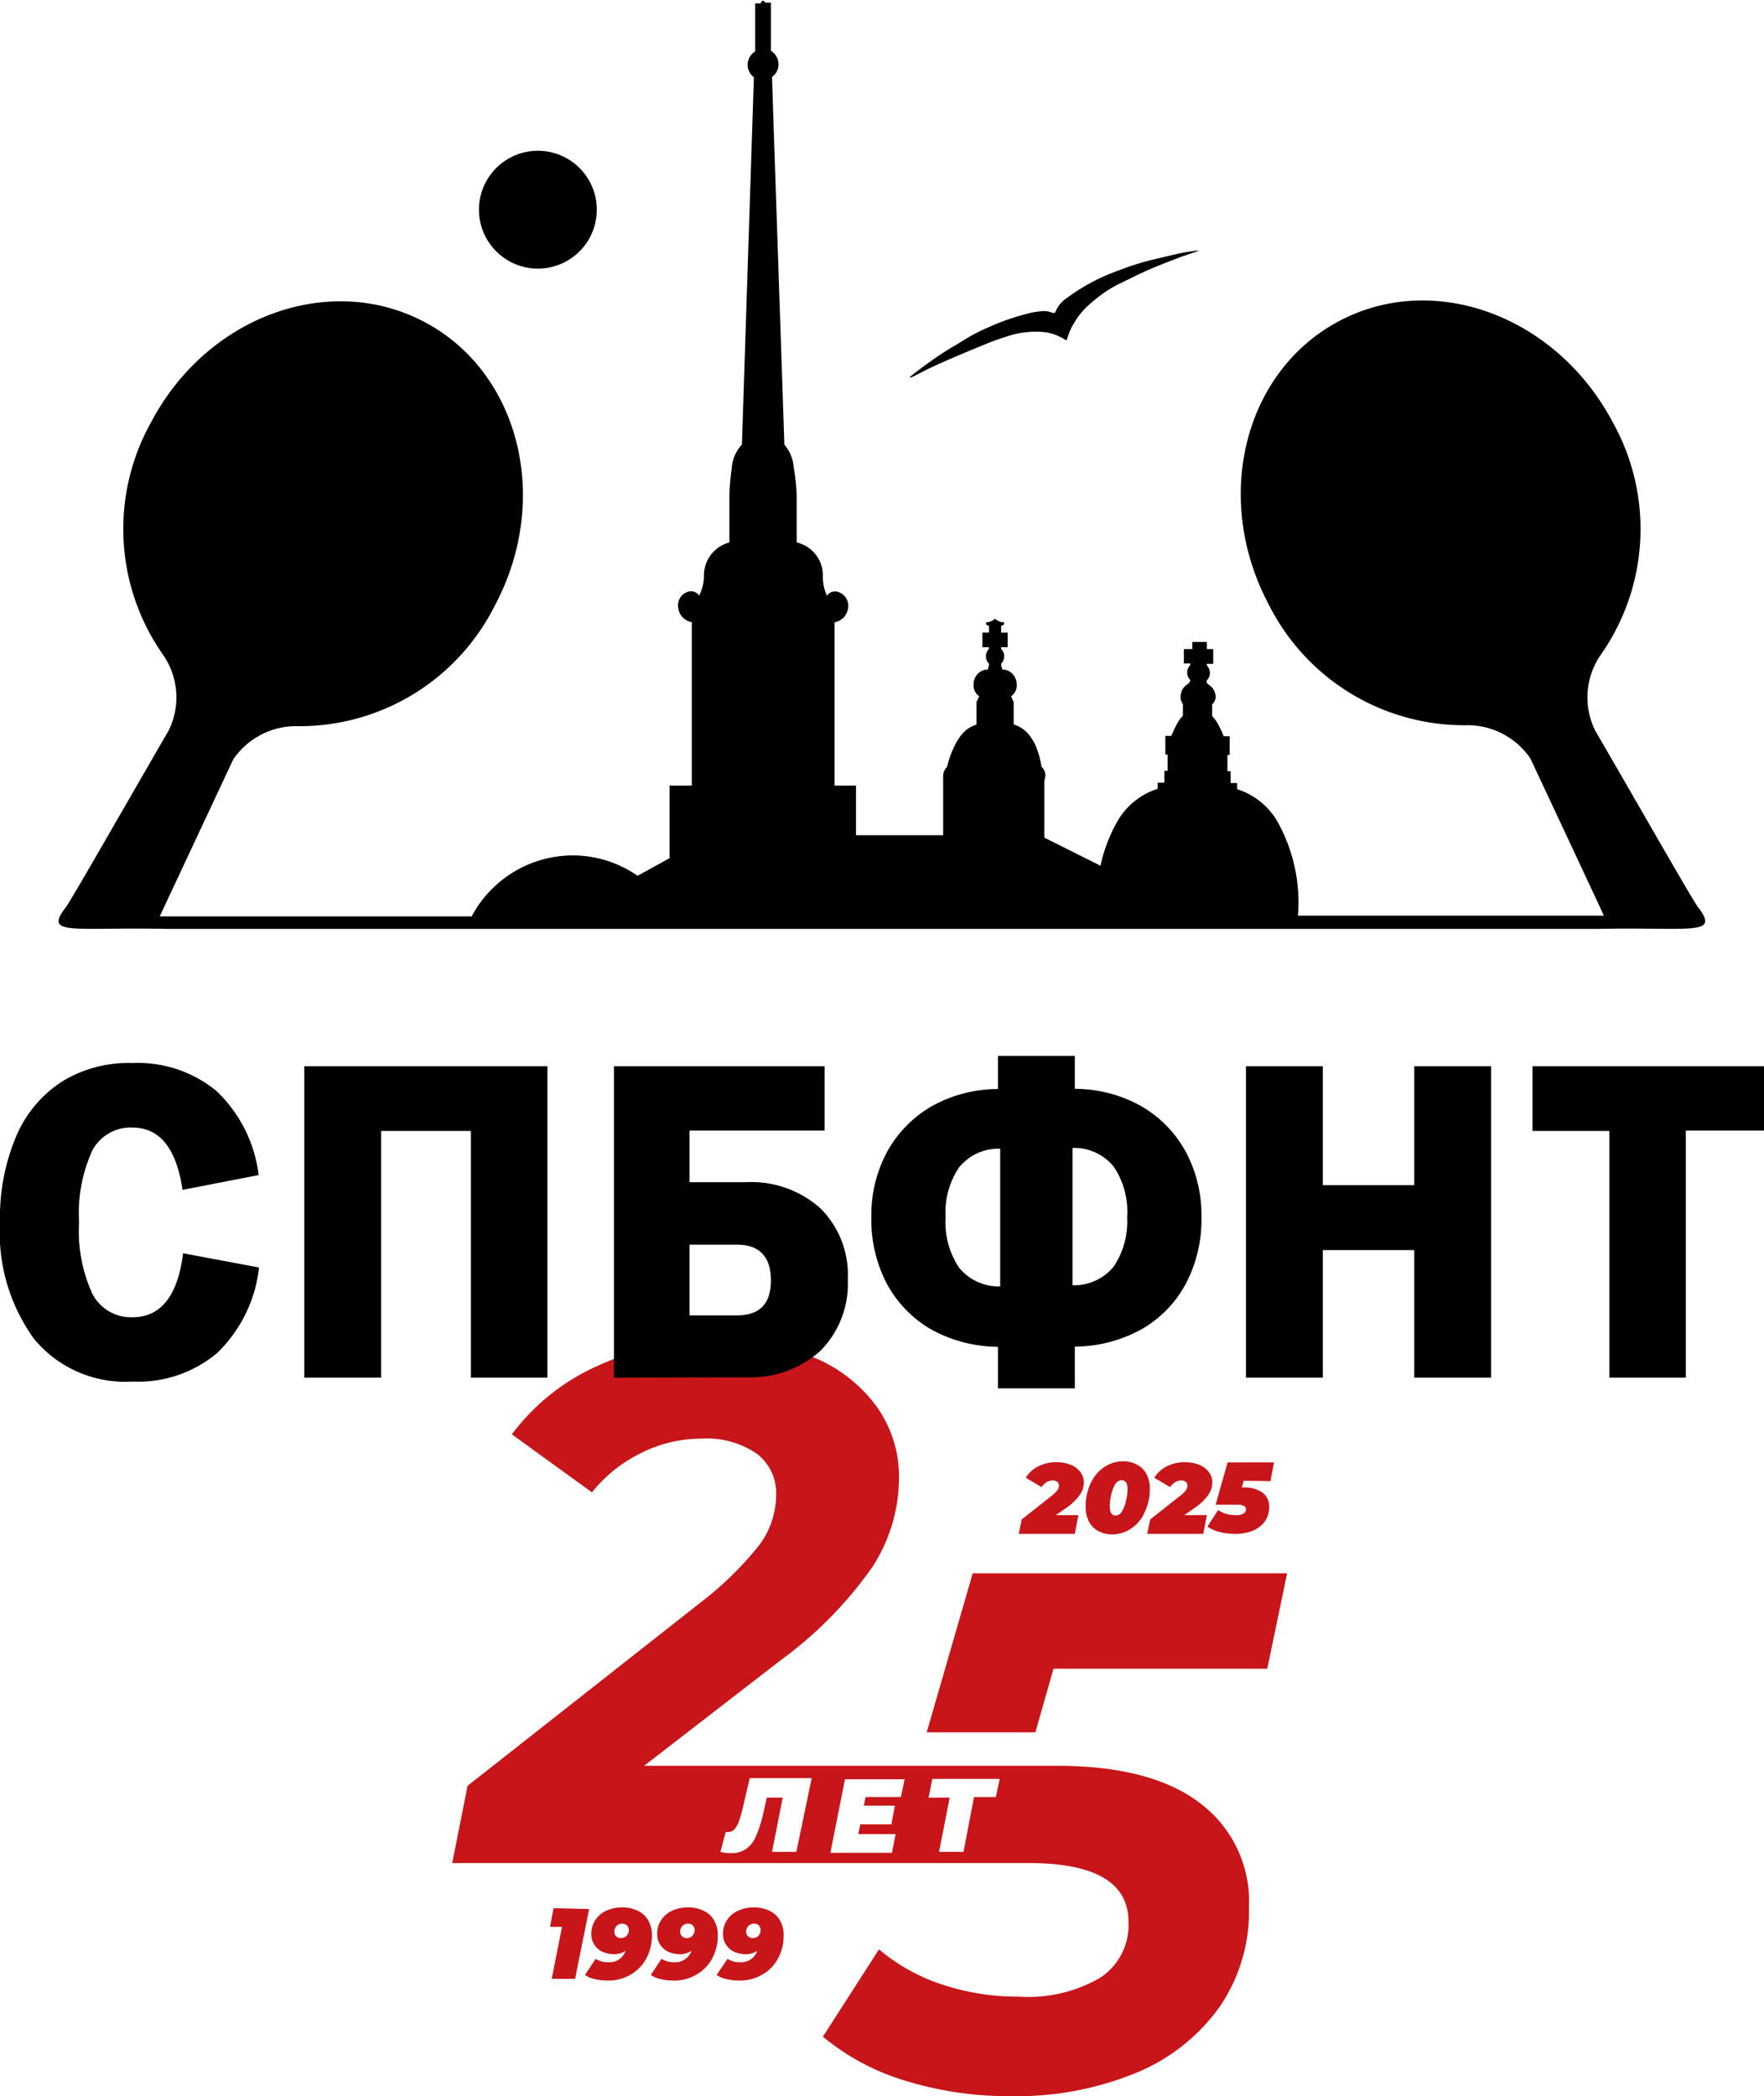 <?xml version="1.0" encoding="UTF-8"?> <svg xmlns="http://www.w3.org/2000/svg" viewBox="0 0 94.32 112.06"><defs><style>.cls-1{fill:#c81519;}</style></defs><g id="Слой_2" data-name="Слой 2"><g id="Слой_1-2" data-name="Слой 1"><path class="cls-1" d="M31.5,102.06l-.75,3.73H29.5l.55-2.78h-.64l.19-1Z"></path><path class="cls-1" d="M34.1,102.15a1.25,1.25,0,0,1,.56.51,1.62,1.62,0,0,1,.2.83,2.67,2.67,0,0,1-.26,1.13,2.19,2.19,0,0,1-.81.9,2.34,2.34,0,0,1-1.33.36,2.86,2.86,0,0,1-.67-.08,1.33,1.33,0,0,1-.51-.22l.57-.86a1.21,1.21,0,0,0,.68.18.9.9,0,0,0,.92-.61,1.07,1.07,0,0,1-.61.18,1.54,1.54,0,0,1-.61-.12,1.06,1.06,0,0,1-.44-.37,1,1,0,0,1-.17-.58,1.32,1.32,0,0,1,.21-.75,1.35,1.35,0,0,1,.58-.5,2,2,0,0,1,.85-.18A1.86,1.86,0,0,1,34.1,102.15Zm-1.16,1.36a.34.34,0,0,0,.26.1.41.41,0,0,0,.42-.42.35.35,0,0,0-.09-.25.34.34,0,0,0-.26-.1.41.41,0,0,0-.3.12.41.41,0,0,0-.12.31A.32.32,0,0,0,32.94,103.51Z"></path><path class="cls-1" d="M37.62,102.15a1.21,1.21,0,0,1,.56.51,1.53,1.53,0,0,1,.2.83,2.52,2.52,0,0,1-.26,1.13,2.19,2.19,0,0,1-.81.9,2.34,2.34,0,0,1-1.33.36,2.86,2.86,0,0,1-.67-.08,1.33,1.33,0,0,1-.51-.22l.57-.86a1.21,1.21,0,0,0,.68.18.9.9,0,0,0,.92-.61,1.07,1.07,0,0,1-.61.18,1.54,1.54,0,0,1-.61-.12,1.06,1.06,0,0,1-.44-.37,1,1,0,0,1-.17-.58,1.32,1.32,0,0,1,.21-.75,1.41,1.41,0,0,1,.58-.5,2,2,0,0,1,.85-.18A1.86,1.86,0,0,1,37.62,102.15Zm-1.15,1.36a.3.3,0,0,0,.25.1.39.39,0,0,0,.3-.12.41.41,0,0,0,.12-.3.35.35,0,0,0-.09-.25.34.34,0,0,0-.26-.1.41.41,0,0,0-.3.12.41.41,0,0,0-.12.31A.3.3,0,0,0,36.47,103.51Z"></path><path class="cls-1" d="M41.14,102.15a1.21,1.21,0,0,1,.56.51,1.53,1.53,0,0,1,.2.83,2.52,2.52,0,0,1-.26,1.13,2.12,2.12,0,0,1-.81.9,2.34,2.34,0,0,1-1.33.36,2.86,2.86,0,0,1-.67-.08,1.33,1.33,0,0,1-.51-.22l.58-.86a1.15,1.15,0,0,0,.67.18.9.9,0,0,0,.92-.61,1.07,1.07,0,0,1-.61.18,1.54,1.54,0,0,1-.61-.12,1.06,1.06,0,0,1-.44-.37,1,1,0,0,1-.17-.58,1.32,1.32,0,0,1,.21-.75,1.38,1.38,0,0,1,.59-.5,1.89,1.89,0,0,1,.84-.18A1.86,1.86,0,0,1,41.14,102.15ZM40,103.51a.31.31,0,0,0,.26.1.37.37,0,0,0,.29-.12.41.41,0,0,0,.12-.3.35.35,0,0,0-.09-.25.33.33,0,0,0-.26-.1.41.41,0,0,0-.3.12.41.41,0,0,0-.12.31A.3.3,0,0,0,40,103.51Z"></path><path class="cls-1" d="M56.45,81h1.21l-.19,1h-3l.16-.77L56.19,80a2.2,2.2,0,0,0,.34-.32.45.45,0,0,0,.09-.26.24.24,0,0,0-.09-.2.39.39,0,0,0-.25-.08.66.66,0,0,0-.32.1,1,1,0,0,0-.27.26L54.85,79a1.58,1.58,0,0,1,.65-.6,2.07,2.07,0,0,1,1-.23,2,2,0,0,1,.75.14,1.18,1.18,0,0,1,.51.38.86.86,0,0,1,.19.55,1.19,1.19,0,0,1-.2.66,3,3,0,0,1-.69.68Z"></path><path class="cls-1" d="M58.73,81.85a1.15,1.15,0,0,1-.5-.5,1.61,1.61,0,0,1-.18-.78,2.87,2.87,0,0,1,.26-1.26,2.06,2.06,0,0,1,.72-.87,1.82,1.82,0,0,1,1-.32,1.53,1.53,0,0,1,.76.18,1.17,1.17,0,0,1,.51.5,1.61,1.61,0,0,1,.18.78,2.8,2.8,0,0,1-.27,1.25,2,2,0,0,1-.72.88,1.8,1.8,0,0,1-1,.32A1.55,1.55,0,0,1,58.73,81.85ZM60,80.78a1.68,1.68,0,0,0,.21-.56,2.76,2.76,0,0,0,.08-.6c0-.33-.11-.49-.32-.49a.44.44,0,0,0-.35.23,2.12,2.12,0,0,0-.21.57,2.7,2.7,0,0,0-.07.6c0,.33.1.49.31.49A.41.41,0,0,0,60,80.78Z"></path><path class="cls-1" d="M63.32,81h1.21l-.19,1h-3l.16-.77L63.06,80a1.81,1.81,0,0,0,.34-.32.45.45,0,0,0,.09-.26.24.24,0,0,0-.09-.2.37.37,0,0,0-.25-.08.6.6,0,0,0-.31.1.86.86,0,0,0-.28.26L61.72,79a1.64,1.64,0,0,1,.65-.6,2.1,2.1,0,0,1,1-.23,2,2,0,0,1,.75.14,1.18,1.18,0,0,1,.51.38.86.86,0,0,1,.19.55,1.19,1.19,0,0,1-.2.66,3,3,0,0,1-.69.68Z"></path><path class="cls-1" d="M66.5,79.16l-.1.36h.1a1.69,1.69,0,0,1,1,.27.92.92,0,0,1,.36.79,1.28,1.28,0,0,1-.24.77,1.52,1.52,0,0,1-.68.5A2.5,2.5,0,0,1,66,82a3.35,3.35,0,0,1-.79-.1,2,2,0,0,1-.65-.29l.57-.88a1.75,1.75,0,0,0,.46.21,2.12,2.12,0,0,0,.49.06.73.73,0,0,0,.4-.08.25.25,0,0,0,.14-.23.18.18,0,0,0-.11-.18.63.63,0,0,0-.35-.07H65l.64-2.26h2.48l-.19,1Z"></path><path class="cls-1" d="M64.17,96.4q-2.61-2-7.65-2H53.25v0H34.44l7.31-5.65a21.27,21.27,0,0,0,4.91-5A8.83,8.83,0,0,0,48.07,79a6.44,6.44,0,0,0-1.2-3.81,7.86,7.86,0,0,0-3.38-2.63,12.55,12.55,0,0,0-5-.94A15.26,15.26,0,0,0,32,73a11.57,11.57,0,0,0-4.63,3.68l4.28,3.1a7.68,7.68,0,0,1,2.67-2.12,7.14,7.14,0,0,1,3.18-.75,4.74,4.74,0,0,1,3,.83,2.66,2.66,0,0,1,1,2.19,4.52,4.52,0,0,1-.88,2.64,17.82,17.82,0,0,1-3.16,3.1L25,95.47l-.82,4.13H52.24v0H55q5.34,0,5.34,3.14a3.36,3.36,0,0,1-1.53,3,7.68,7.68,0,0,1-4.36,1,12.73,12.73,0,0,1-4.11-.66A10,10,0,0,1,47,104.21L44,108.88a12.54,12.54,0,0,0,4.42,2.36,18.72,18.72,0,0,0,5.67.82,16.74,16.74,0,0,0,6.62-1.23,10.28,10.28,0,0,0,4.5-3.54A9,9,0,0,0,66.78,102,6.57,6.57,0,0,0,64.17,96.4ZM42.58,99h-1.3l.57-2.9H41l-.17.76a6.78,6.78,0,0,1-.42,1.33,1.56,1.56,0,0,1-.54.67,1.43,1.43,0,0,1-.81.21,2.14,2.14,0,0,1-.54-.07l.28-1.06h.14a.42.42,0,0,0,.31-.13,1.13,1.13,0,0,0,.25-.42,7.13,7.13,0,0,0,.23-.8l.36-1.53h3.31Zm5.59-2.93H46.28l-.09.46h1.66l-.19,1H46l-.11.52h2l-.2,1H44.4l.78-3.93h3.19Zm5.08,0H52.08L51.52,99H50.21l.57-2.9H49.65l.2-1h3.6Z"></path><polygon class="cls-1" points="52.01 84.11 49.55 92.61 55.36 92.61 56.33 89.21 67.76 89.21 68.82 84.11 52.01 84.11"></polygon><path d="M48.65,20.15c.18-.14.36-.29.54-.42.36-.27.73-.53,1.1-.78s1-.61,1.45-.89,1.07-.55,1.62-.78a12.46,12.46,0,0,1,1.46-.48,4,4,0,0,1,.77-.15,1.21,1.21,0,0,1,.7.08c.09,0,.13,0,.15-.07a1.6,1.6,0,0,1,.62-.74,10.52,10.52,0,0,1,2.75-1.46,14.41,14.41,0,0,1,1.83-.58c.48-.11,1-.24,1.46-.34.28-.06.57-.1.86-.14l.16,0v0l-.35.12-.62.21c-.59.23-1.18.45-1.77.71s-1,.48-1.53.73a7,7,0,0,0-.83.49,8.69,8.69,0,0,0-.83.67,3.7,3.7,0,0,0-.71.86,3.12,3.12,0,0,0-.4.87c-.05.15-.06.15-.18.07a2.59,2.59,0,0,0-1.27-.39,4.85,4.85,0,0,0-1.89.28c-.35.11-.69.23-1,.36-.8.33-1.59.65-2.37,1-.5.22-1,.47-1.46.71l-.22.1Z"></path><circle cx="28.76" cy="11.21" r="3.15"></circle><path d="M41.34,6l-.06-1.89a.85.85,0,0,0,.24-.26.84.84,0,0,0-.3-1.13V.14h-.31s0,0,0,0a.14.14,0,0,0-.11-.1h0a.14.14,0,0,0-.12.14h-.3V2.75a.84.84,0,0,0-.24.22.83.83,0,0,0,.17,1.16l-.64,19.64A2,2,0,0,0,39.13,25,12.72,12.72,0,0,0,39,26.5V29a1.82,1.82,0,0,0-1.36,1.79,2.31,2.31,0,0,1-.26,1.05l-.05-.07a.53.53,0,0,0-.56-.13.76.76,0,0,0-.5.89.87.87,0,0,0,.72.73V42H35.8v3.88l-1.71.94a6.07,6.07,0,0,0-3.47-1.09,6.14,6.14,0,0,0-5.4,3.26H8.54l3.93-8.39a4.07,4.07,0,0,1,3.33-1.78h0a11.68,11.68,0,0,0,10.68-6.49c3-5.67,1.29-12.44-3.79-15.12S11.07,16.9,8.08,22.57a11.7,11.7,0,0,0,.67,12.48,4,4,0,0,1,.27,4v0c-2.1,3.62-5.24,9.12-5.49,9.44-1.22,1.57.3,1.06,5.41,1.17H85.37c5.11-.11,6.63.4,5.41-1.18-.25-.31-3.39-5.82-5.49-9.43v0a4,4,0,0,1,.27-4,11.7,11.7,0,0,0,.67-12.48c-3-5.67-9.53-8.1-14.62-5.41s-6.78,9.45-3.79,15.12a11.7,11.7,0,0,0,10.68,6.49h0a4.07,4.07,0,0,1,3.33,1.78c1.33,2.84,3.22,6.87,3.93,8.4H69.4a8.84,8.84,0,0,0-1.08-5,3.83,3.83,0,0,0-2.17-1.76v-.33H65.8v-.63h-.17v-.87h.12v-1h-.32a5.5,5.5,0,0,0-.28-.6,1.82,1.82,0,0,0-.34-.48h0v-.62A.59.59,0,0,0,65,37.3a.79.79,0,0,0-.36-.69.52.52,0,0,1-.11-.1.34.34,0,0,1,0-.14l0,0a.56.56,0,0,0,0-.79v-.09h.34V34.7h-.34v-.38h-.78v.38H63.3v.77h.34v.09l0,0a.56.56,0,0,0,0,.79.24.24,0,0,1-.05.14.52.52,0,0,1-.11.1.76.76,0,0,0-.35.69.52.52,0,0,0,.12.36v.62h0a2.08,2.08,0,0,0-.34.48c-.1.19-.19.39-.28.6h-.32v1h.12v.87h-.17v.63h-.36v.33a3.8,3.8,0,0,0-2.16,1.75,8.46,8.46,0,0,0-.9,2.36l-3-1.5v-3l.06-.33v0a.68.68,0,0,0-.21-.46,5.15,5.15,0,0,0-.29-1.07,2.72,2.72,0,0,0-.36-.61,1.66,1.66,0,0,0-.84-.58V37.53l-.14-.31a.68.68,0,0,0,.3-.63.79.79,0,0,0-.64-.79l-.11,0a.72.72,0,0,1-.08-.32l0,0a.56.56,0,0,0,0-.79v-.09h.35v-.78h-.35v-.37h0a.47.47,0,0,0,.15-.06.28.28,0,0,0,0-.13l-.12,0a.87.87,0,0,1-.36-.18.82.82,0,0,1-.36.18l-.11,0a.27.27,0,0,0,0,.12.21.21,0,0,0,.15.07h0v.37h-.35v.78h.35v.09l0,0a.56.56,0,0,0,0,.79.71.71,0,0,1-.07.32l-.11,0a.78.78,0,0,0-.64.79.68.68,0,0,0,.3.63l-.15.31v1.21a1.62,1.62,0,0,0-.83.58,3,3,0,0,0-.37.62A4.87,4.87,0,0,0,50.64,41a.68.68,0,0,0-.21.46v0l0,.33v2.86H45.77V42H44.62V33.27a.88.88,0,0,0,.72-.73.77.77,0,0,0-.51-.89.53.53,0,0,0-.56.13l-.05.07A2.31,2.31,0,0,1,44,30.8,1.81,1.81,0,0,0,42.6,29V26.5a10.91,10.91,0,0,0-.16-1.5,2.09,2.09,0,0,0-.5-1.23Z"></path><path d="M0,65.33a11.13,11.13,0,0,1,.86-4.57A6.51,6.51,0,0,1,3.3,57.83a6.77,6.77,0,0,1,3.78-1,6.61,6.61,0,0,1,4.5,1.5,7.43,7.43,0,0,1,2.25,4.49l-4.07.79q-.49-3.33-2.68-3.33A2.31,2.31,0,0,0,4.94,61.5a8,8,0,0,0-.71,3.83,8.05,8.05,0,0,0,.71,3.84,2.33,2.33,0,0,0,2.14,1.25q2.28,0,2.71-3.42l4.06.76a7.47,7.47,0,0,1-2.26,4.59,6.59,6.59,0,0,1-4.51,1.51,6.33,6.33,0,0,1-5.25-2.27A9.7,9.7,0,0,1,0,65.33Z"></path><path d="M16.27,73.65V57h13V73.65H25.18V60.46h-4.8V73.65Z"></path><path d="M32.83,73.65V57H44.09v3.44H36.87v2.76h3a5.55,5.55,0,0,1,4,1.4,5,5,0,0,1,1.46,3.8,5.07,5.07,0,0,1-1.47,3.82,5.57,5.57,0,0,1-4,1.41Zm6.58-7.11H36.87v3.78h2.54c1.21,0,1.81-.62,1.81-1.87S40.62,66.54,39.41,66.54Z"></path><path d="M53.36,74.22V72a7.47,7.47,0,0,1-3.59-.94,6.24,6.24,0,0,1-2.35-2.43,7.36,7.36,0,0,1-.83-3.55,7.16,7.16,0,0,1,.84-3.5,6.36,6.36,0,0,1,2.37-2.43,7.27,7.27,0,0,1,3.56-.93V56.45h4.11v1.76a7.27,7.27,0,0,1,3.56.93,6.29,6.29,0,0,1,2.37,2.43,7.16,7.16,0,0,1,.84,3.5,7.36,7.36,0,0,1-.83,3.55,6.17,6.17,0,0,1-2.35,2.43,7.47,7.47,0,0,1-3.59.94v2.23Zm-2.8-9.15a4.38,4.38,0,0,0,.72,2.7,2.73,2.73,0,0,0,2.2,1V61.41a2.71,2.71,0,0,0-2.2,1A4.31,4.31,0,0,0,50.56,65.07Zm9.71,0a4.34,4.34,0,0,0-.72-2.7,2.71,2.71,0,0,0-2.2-1v7.34a2.73,2.73,0,0,0,2.2-1A4.33,4.33,0,0,0,60.27,65.1Z"></path><path d="M66.62,73.65V57h4.11v6.36h4.89V57h4.11V73.65H75.62V66.83H70.73v6.82Z"></path><path d="M86.05,73.65V60.46H81.94V57H94.32v3.44H90.14V73.65Z"></path></g></g></svg> 